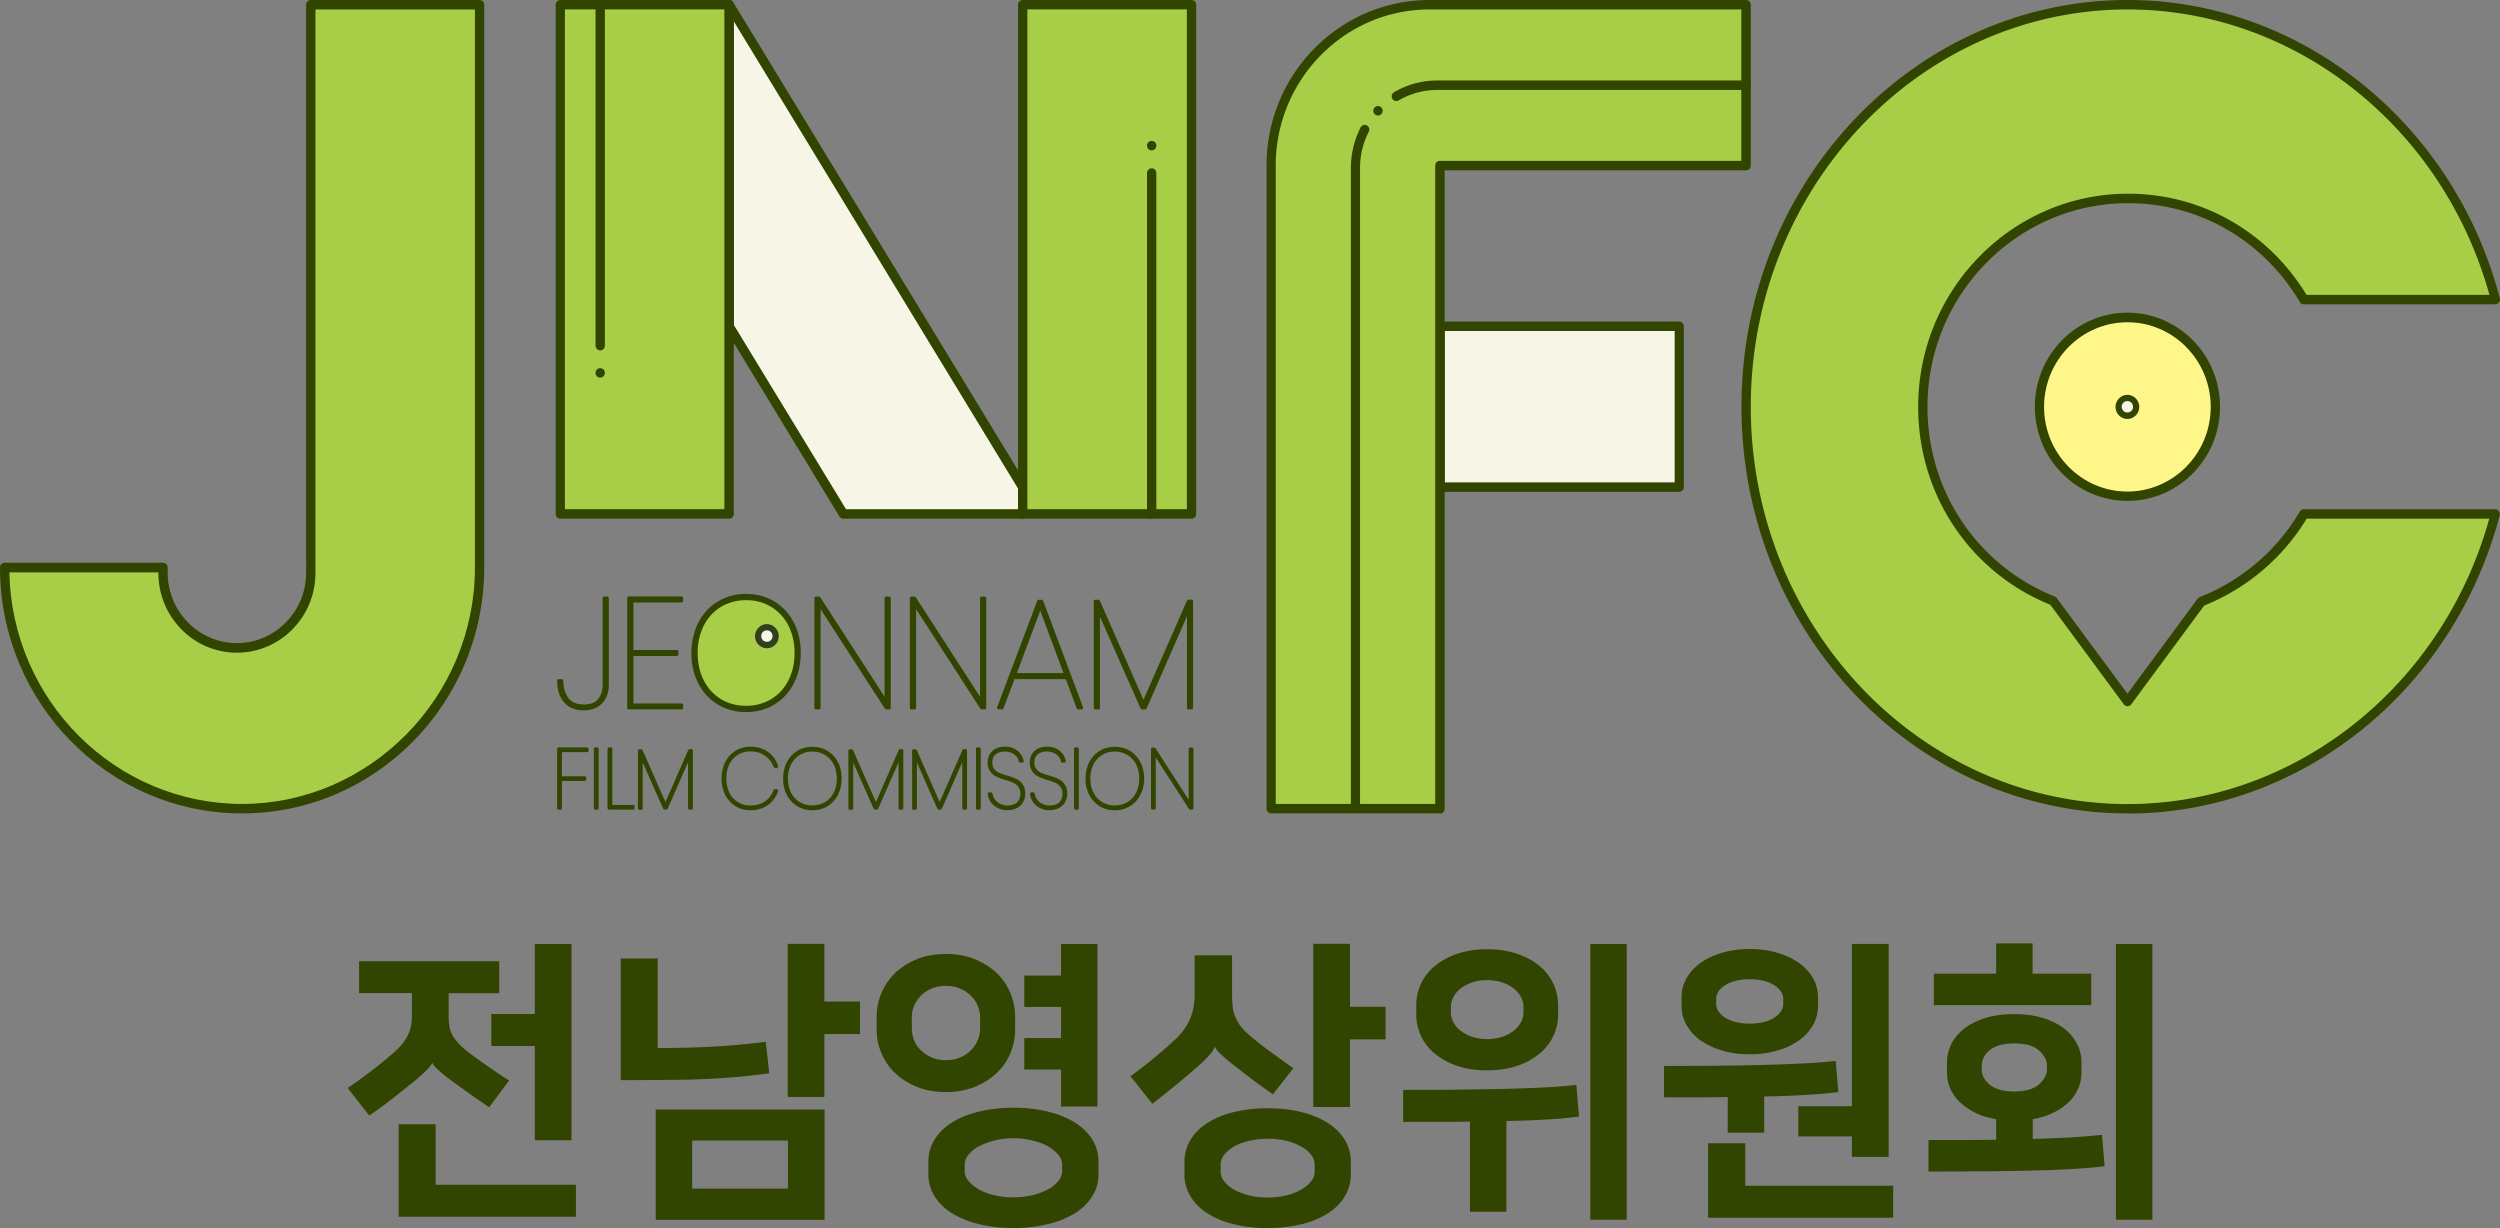 <svg width="114" height="56" viewBox="0 0 114 56" fill="none" xmlns="http://www.w3.org/2000/svg">
    <rect x="0" y="0" width="114" height="56" fill="#808080" stroke="none"/>
    <g clip-path="url(#ei07icvlza)">
        <path d="M16.374 43.83h6.39v1.46h-2.306v1.053c0 .163.013.314.033.451.019.137.064.268.135.393.064.124.154.248.264.373.11.124.258.255.431.392.284.216.587.438.909.66.322.223.65.446.985.662l-.908 1.217c-.283-.19-.567-.386-.844-.583a70.539 70.539 0 0 1-.792-.569 7.922 7.922 0 0 1-.67-.536c-.168-.15-.258-.262-.284-.334h-.012c-.026.078-.13.21-.31.386-.18.177-.418.386-.734.628-.283.236-.573.465-.87.694a17.46 17.46 0 0 1-.953.693l-.985-1.256c.425-.288.824-.582 1.204-.877.38-.294.709-.569.992-.824.232-.21.413-.439.541-.694.13-.255.194-.55.194-.883v-1.053h-2.41v-1.46.007zm3.498 10.194h6.39v1.459h-8.084v-4.22h1.688v2.76h.006zm4.516-6.327h-1.984v-1.46h1.984v-3.192h1.674v8.95h-1.674v-4.298zM28.304 43.706h1.688v4.083c.914 0 1.771-.02 2.563-.066a35.217 35.217 0 0 0 2.364-.216l.161 1.433c-.373.053-.773.098-1.198.144a35.847 35.847 0 0 1-3.246.157c-.677.007-1.45.013-2.332.013v-5.548zm1.597 6.89H37.6v5.031H29.9v-5.032zm1.662 3.605h4.368v-2.192h-4.368V54.2zm6.03-8.532h1.623v1.485h-1.624v2.866h-1.674v-6.981h1.674V45.669zM43.133 49.797c-.496 0-.94-.078-1.334-.242a3.135 3.135 0 0 1-.992-.635 2.678 2.678 0 0 1-.618-.903c-.142-.34-.212-.7-.212-1.066v-.595a2.779 2.779 0 0 1 .83-1.976c.271-.262.6-.471.992-.635.393-.164.831-.242 1.334-.242.502 0 .94.078 1.333.242.393.164.722.373.992.635.27.261.477.562.619.916.141.353.212.7.212 1.06v.595c0 .373-.07.726-.212 1.066-.142.34-.348.648-.619.903-.27.262-.599.471-.992.635a3.441 3.441 0 0 1-1.333.242zm0-4.842c-.251 0-.47.046-.664.131a1.484 1.484 0 0 0-.792.792c-.07.17-.097.34-.097.517v.51c0 .17.033.34.097.517s.167.327.303.458c.135.13.296.249.49.334.193.085.418.13.663.13.245 0 .47-.045.663-.13a1.485 1.485 0 0 0 .793-.792c.07-.17.103-.34.103-.517v-.51c0-.17-.033-.34-.103-.517a1.285 1.285 0 0 0-.303-.458 1.555 1.555 0 0 0-.49-.334 1.647 1.647 0 0 0-.663-.13zM46.212 56a6.679 6.679 0 0 1-1.533-.17 4.446 4.446 0 0 1-1.224-.478 2.468 2.468 0 0 1-.818-.772 1.843 1.843 0 0 1-.303-1.027v-.596c0-.38.103-.72.303-1.027.2-.307.47-.563.818-.772.348-.21.754-.366 1.224-.478.47-.11.979-.17 1.533-.17.554 0 1.063.06 1.533.17.47.112.876.275 1.224.478.347.21.618.465.818.772.2.308.303.648.303 1.027v.596c0 .38-.097.72-.303 1.027-.2.307-.47.563-.818.772a4.25 4.25 0 0 1-1.224.478c-.47.11-.98.17-1.533.17zm0-4.096a3.499 3.499 0 0 0-1.546.353 1.49 1.49 0 0 0-.49.386.74.74 0 0 0-.187.465v.294c0 .164.065.32.187.465.123.144.29.275.49.386.2.111.438.196.708.255.264.065.548.091.838.091.29 0 .573-.032.837-.091.264-.066.503-.15.709-.255a1.49 1.49 0 0 0 .49-.386.74.74 0 0 0 .186-.465v-.294a.713.713 0 0 0-.187-.465 1.772 1.772 0 0 0-.49-.386 2.59 2.59 0 0 0-.708-.255 3.5 3.5 0 0 0-.837-.098zm2.17-7.426v-1.433h1.662v7.413h-1.661V48.77h-1.675v-1.433h1.675v-1.42h-1.675v-1.433h1.675v-.006zM55.396 47.736a1.404 1.404 0 0 1-.239.367 5.81 5.81 0 0 1-.586.569 45.87 45.87 0 0 1-2.022 1.662l-.999-1.256a22.57 22.57 0 0 0 2.023-1.662c.277-.255.496-.543.657-.877.16-.334.245-.72.245-1.165v-1.812h1.707v1.76c0 .222.012.425.032.602s.064.34.135.49c.071.151.155.302.27.439.117.137.265.281.439.425.257.216.554.452.901.7.342.256.683.498 1.018.733l-.934 1.191c-.309-.216-.605-.432-.889-.641-.283-.21-.547-.419-.798-.615a12.062 12.062 0 0 1-.619-.51c-.18-.158-.29-.289-.328-.4h-.013zM57.805 56a6.372 6.372 0 0 1-1.553-.177 3.951 3.951 0 0 1-1.198-.497 2.394 2.394 0 0 1-.773-.779 1.905 1.905 0 0 1-.27-.994v-.57c0-.36.09-.693.27-.994.18-.3.438-.563.773-.778a3.856 3.856 0 0 1 1.198-.498 6.335 6.335 0 0 1 1.553-.176c.567 0 1.082.059 1.552.176.464.118.863.282 1.198.498.335.215.593.477.773.778.18.301.27.635.27.995v.569c0 .36-.09.693-.27.994-.18.301-.438.563-.773.779a3.86 3.86 0 0 1-1.198.497 6.666 6.666 0 0 1-1.552.177zm0-4.07c-.335 0-.638.04-.908.105-.264.072-.49.164-.67.275-.18.111-.322.235-.419.373a.7.7 0 0 0-.148.405v.354a.7.7 0 0 0 .148.405c.097.138.238.262.419.373.18.111.406.203.67.275.264.072.567.111.908.111.341 0 .638-.039.908-.11a2.57 2.57 0 0 0 .67-.276c.18-.111.322-.235.419-.373a.7.7 0 0 0 .148-.405v-.354a.7.7 0 0 0-.148-.405 1.4 1.4 0 0 0-.419-.373 2.563 2.563 0 0 0-.67-.275 3.47 3.47 0 0 0-.908-.105zm3.755-6.02h1.623v1.486H61.56v3.082h-1.675v-7.44h1.675v2.873zM63.97 49.699c1.018 0 1.933 0 2.738-.013.805-.013 1.52-.02 2.158-.04.638-.019 1.198-.039 1.681-.065.483-.026.934-.065 1.334-.111l.122 1.446c-.406.052-.882.098-1.424.13-.54.034-1.172.06-1.887.073v4.135H67.03v-4.11c-.45.008-.927.014-1.43.014h-1.617v-1.459h-.012zm3.846-.89c-.496 0-.94-.065-1.34-.196a3.234 3.234 0 0 1-1.017-.543 2.3 2.3 0 0 1-.877-1.806v-.432a2.292 2.292 0 0 1 .877-1.806 3.232 3.232 0 0 1 1.017-.543 4.25 4.25 0 0 1 1.34-.196c.496 0 .934.065 1.333.196.4.131.741.314 1.025.543a2.301 2.301 0 0 1 .876 1.806v.432a2.293 2.293 0 0 1-.876 1.806 3.2 3.2 0 0 1-1.025.543c-.399.13-.843.196-1.333.196zm0-4.115a2.14 2.14 0 0 0-.663.098c-.2.065-.38.157-.529.268a1.225 1.225 0 0 0-.341.393 1.02 1.02 0 0 0-.122.464v.242c0 .164.038.32.122.465.077.15.193.281.341.392.148.112.323.203.529.269.206.065.425.098.663.098.238 0 .464-.033.663-.098.207-.066.38-.157.529-.269.148-.11.257-.242.341-.392a.946.946 0 0 0 .123-.465v-.242a.91.91 0 0 0-.123-.464 1.298 1.298 0 0 0-.341-.393 1.755 1.755 0 0 0-.528-.268 2.169 2.169 0 0 0-.664-.098zM74.18 55.62h-1.662V43.045h1.662V55.62zM75.874 48.606c1.017 0 1.92 0 2.699-.013a91.099 91.099 0 0 0 3.749-.105c.49-.026.946-.065 1.385-.11l.122 1.42c-.425.051-.915.097-1.456.13-.547.033-1.185.059-1.926.072v1.649h-1.662v-1.623c-.438.007-.889.013-1.372.013H75.88v-1.433h-.006zm3.916-.53c-.444 0-.857-.052-1.23-.163a3.44 3.44 0 0 1-.986-.452 2.176 2.176 0 0 1-.657-.7 1.744 1.744 0 0 1-.238-.896v-.38c0-.327.077-.621.238-.896.161-.275.38-.51.657-.7.277-.19.606-.347.986-.452.38-.11.786-.163 1.23-.163.445 0 .844.052 1.224.163.38.112.715.262.992.452.277.196.496.425.657.7.161.275.238.576.238.896v.38c0 .327-.077.621-.238.896a2.18 2.18 0 0 1-.657.7 3.16 3.16 0 0 1-.992.452c-.38.111-.792.163-1.224.163zm-.213 5.994h6.751v1.459H77.89v-3.396h1.694v1.937h-.007zm.213-9.416c-.45 0-.818.085-1.108.262-.29.177-.425.393-.425.655v.19c0 .26.142.477.425.653.284.177.65.262 1.108.262.457 0 .818-.085 1.102-.262.283-.176.425-.392.425-.654v-.19c0-.261-.142-.477-.425-.654-.284-.176-.651-.261-1.102-.261zm2.21 5.79h2.447v-7.4h1.675v9.71h-1.675v-.935H82v-1.38.006zM87.94 51.983h1.642c.509 0 .992 0 1.443-.013v-.936c-.38-.065-.715-.164-.992-.314a3.135 3.135 0 0 1-.702-.497c-.187-.19-.322-.4-.413-.622a1.839 1.839 0 0 1-.135-.687v-.484c0-.268.065-.537.187-.798.122-.262.316-.497.567-.7.251-.203.573-.373.953-.498.38-.124.831-.19 1.36-.19.528 0 .966.066 1.352.19.386.125.709.295.96.498s.438.438.567.7c.128.261.186.53.186.798v.484c0 .236-.045.465-.135.687-.09.223-.225.432-.412.622a2.73 2.73 0 0 1-.696.497 3.389 3.389 0 0 1-.979.314v.903c.664-.02 1.256-.046 1.765-.072.509-.033.973-.072 1.391-.118l.123 1.433c-.38.046-.825.085-1.327.118-.503.032-1.076.059-1.733.072-.65.02-1.391.033-2.21.039-.817.007-1.739.013-2.763.013v-1.446.007zm3.085-7.583v-1.381h1.662v1.38h2.673v1.434h-7.176V44.4h2.841zm.824 3.18c-.257 0-.483.026-.67.084a1.294 1.294 0 0 0-.463.236.916.916 0 0 0-.348.694v.163c0 .124.026.249.084.367.058.117.148.222.264.327.116.104.277.176.463.235.194.06.413.085.67.085.516 0 .89-.111 1.134-.327.238-.216.36-.445.36-.687v-.163c0-.243-.122-.472-.36-.688-.238-.215-.618-.327-1.134-.327zm6.3 8.04h-1.662V43.046h1.662V55.62z" fill="#314500"/>
        <path d="M14.172.216v25.91c0 1.89-1.508 3.421-3.37 3.421-1.86 0-3.368-1.53-3.368-3.422v-.242H.214c0 6.072 4.85 10.999 10.827 10.999 5.978 0 10.828-4.927 10.828-10.999V.216h-7.697z" fill="#A7CE46"/>
        <path d="M11.04 37.091C4.954 37.091 0 32.06 0 25.877c0-.118.097-.216.213-.216h7.22c.116 0 .213.098.213.216v.242c0 1.767 1.417 3.206 3.156 3.206 1.74 0 3.157-1.44 3.157-3.206V.216c0-.118.09-.216.212-.216h7.698c.116 0 .212.098.212.216v25.66c0 6.184-4.953 11.215-11.04 11.215zM.426 26.093c.116 5.85 4.831 10.566 10.616 10.566 5.784 0 10.615-4.835 10.615-10.782V.432h-7.272v25.694c0 2.008-1.604 3.637-3.582 3.637-1.977 0-3.581-1.629-3.581-3.638V26.1H.425v-.006zM26.77 34.154v.071h-1.217v1.244h1.108v.072h-1.108v1.315h-.077V34.16h1.295v-.006z" fill="#314500"/>
        <path d="M25.553 36.92h-.078a.072.072 0 0 1-.07-.071v-2.696c0-.039.032-.072.07-.072h1.295c.039 0 .07.033.07.072v.072c0 .04-.031.072-.07.072h-1.147v1.1h1.037c.04 0 .071.032.071.071v.072c0 .04-.032.072-.07.072h-1.038v1.243c0 .04-.032.072-.07.072v-.006zM27.222 34.154v2.695h-.078v-2.695h.078z" fill="#314500"/>
        <path d="M27.228 34.081h-.077c-.04 0-.071.032-.071.072v2.696c0 .04.032.072.07.072h.078c.04 0 .071-.032.071-.072v-2.696a.071.071 0 0 0-.07-.072zM27.845 36.777h1.018v.072h-1.095v-2.695h.077v2.623z" fill="#314500"/>
        <path d="M28.863 36.92h-1.088a.072.072 0 0 1-.071-.071v-2.696c0-.039.032-.072.07-.072h.078c.038 0 .07.033.07.072v2.552h.948c.038 0 .07.033.07.072v.072c0 .04-.032.072-.07.072h-.007zM31.524 34.232v2.617h-.077v-2.427l-1.063 2.427h-.077l-1.07-2.42v2.42h-.077v-2.617h.078l1.108 2.512 1.101-2.512h.077z" fill="#314500"/>
        <path d="M31.523 36.921h-.077a.072.072 0 0 1-.07-.072v-2.094l-.928 2.12s-.039.046-.065.046h-.077s-.052-.02-.064-.04l-.934-2.113v2.088c0 .039-.032.072-.071.072h-.077a.072.072 0 0 1-.071-.072v-2.618c0-.039.032-.072.07-.072h.078s.051.02.064.04l1.044 2.368 1.037-2.368s.038-.046.064-.046h.077c.04 0 .071.033.071.072v2.617c0 .04-.032.072-.07.072zM34.978 34.343c.2.144.347.347.444.602h-.077a1.093 1.093 0 0 0-.413-.55 1.21 1.21 0 0 0-.72-.209c-.214 0-.413.053-.587.157a1.104 1.104 0 0 0-.419.458 1.504 1.504 0 0 0-.154.694c0 .262.051.49.154.687.103.196.239.347.419.451.18.105.373.157.586.157.29 0 .528-.072.721-.203.194-.13.329-.32.413-.543h.077a1.2 1.2 0 0 1-.444.602c-.2.144-.458.216-.767.216a1.17 1.17 0 0 1-.638-.176 1.215 1.215 0 0 1-.438-.485 1.58 1.58 0 0 1-.16-.706c0-.262.05-.504.16-.713a1.17 1.17 0 0 1 1.076-.667c.31 0 .567.071.767.215v.013z" fill="#314500"/>
        <path d="M34.21 36.947c-.245 0-.476-.059-.67-.183a1.295 1.295 0 0 1-.47-.517 1.628 1.628 0 0 1-.167-.746c0-.281.058-.53.167-.745a1.25 1.25 0 0 1 1.134-.707c.322 0 .593.078.805.229.213.15.374.366.47.641.007.02 0 .046-.006.066a.067.067 0 0 1-.058.032h-.078s-.057-.02-.064-.046a1.048 1.048 0 0 0-.386-.51c-.18-.13-.413-.196-.683-.196a1.045 1.045 0 0 0-.94.575c-.097.19-.142.413-.142.661 0 .249.051.471.141.655a1.038 1.038 0 0 0 .94.575c.271 0 .503-.065.684-.19.18-.124.309-.3.386-.51.013-.026.039-.045.064-.045h.078s.045.013.058.032c.013.02.02.046.006.066a1.303 1.303 0 0 1-.47.634c-.212.15-.483.23-.805.23h.006zM37.696 34.304c.193.118.342.281.451.49.11.21.161.446.161.714 0 .268-.051.504-.161.713a1.22 1.22 0 0 1-.45.49 1.231 1.231 0 0 1-.652.178c-.238 0-.463-.06-.65-.177a1.22 1.22 0 0 1-.45-.49 1.508 1.508 0 0 1-.162-.714c0-.268.052-.504.161-.713.11-.21.258-.373.451-.49a1.23 1.23 0 0 1 .65-.178c.239 0 .464.06.651.177zm-1.256.052c-.18.105-.322.256-.425.458a1.466 1.466 0 0 0-.155.694c0 .268.052.49.155.694.103.196.245.346.425.458.18.104.38.157.605.157.226 0 .42-.053.606-.157.18-.105.322-.256.425-.458.103-.197.155-.426.155-.694 0-.268-.052-.49-.155-.694a1.16 1.16 0 0 0-.425-.458 1.179 1.179 0 0 0-.606-.157c-.225 0-.418.053-.605.157z" fill="#314500"/>
        <path d="M37.045 36.947a1.28 1.28 0 0 1-.69-.183 1.31 1.31 0 0 1-.476-.517 1.568 1.568 0 0 1-.168-.746c0-.274.058-.53.168-.745a1.31 1.31 0 0 1 .477-.517c.2-.125.431-.184.689-.184.257 0 .49.06.689.184.2.124.36.294.477.517.116.215.167.47.167.745s-.058.524-.167.746a1.31 1.31 0 0 1-.477.517 1.28 1.28 0 0 1-.69.183zm0-2.676c-.206 0-.4.053-.567.15a1.053 1.053 0 0 0-.4.426 1.398 1.398 0 0 0-.148.654c0 .249.052.471.148.655.097.183.232.327.4.425.335.196.799.196 1.134 0 .167-.098.302-.242.399-.425.097-.184.148-.406.148-.655 0-.248-.051-.47-.148-.654a1.053 1.053 0 0 0-.4-.425 1.114 1.114 0 0 0-.566-.15zM41.122 34.232v2.617h-.077v-2.427l-1.063 2.427h-.077l-1.07-2.42v2.42h-.077v-2.617h.078l1.108 2.513 1.101-2.513h.077z" fill="#314500"/>
        <path d="M41.121 36.921h-.077a.072.072 0 0 1-.07-.072v-2.093l-.928 2.12s-.039.045-.065.045h-.077s-.052-.02-.064-.039l-.934-2.113v2.087c0 .04-.033.072-.071.072h-.078a.072.072 0 0 1-.07-.072v-2.617c0-.04.032-.072.07-.072h.078s.051.02.064.039l1.044 2.368 1.037-2.368s.038-.046.064-.046h.078c.038 0 .07.033.07.072v2.617c0 .04-.032.072-.07.072zM44.028 34.232v2.617h-.078v-2.427l-1.062 2.427h-.078l-1.069-2.42v2.42h-.077v-2.617h.077l1.108 2.512 1.102-2.512h.077z" fill="#314500"/>
        <path d="M44.027 36.921h-.077a.072.072 0 0 1-.071-.072v-2.094l-.928 2.12s-.038.046-.064.046h-.077s-.052-.02-.065-.04l-.934-2.113v2.088c0 .039-.032.072-.07.072h-.078a.072.072 0 0 1-.07-.072v-2.618c0-.039.031-.072.07-.072h.077s.052.02.065.04l1.043 2.368 1.037-2.368s.039-.046.065-.046h.077c.039 0 .07.033.07.072v2.617c0 .04-.031.072-.07.072zM44.653 34.154v2.695h-.078v-2.695h.078z" fill="#314500"/>
        <path d="M44.652 34.081h-.078c-.039 0-.07.032-.07.072v2.696c0 .04.031.072.07.072h.078c.039 0 .07-.032.07-.072v-2.696a.071.071 0 0 0-.07-.072zM46.598 36.522a.669.669 0 0 1-.232.255.786.786 0 0 1-.412.098.844.844 0 0 1-.419-.098.779.779 0 0 1-.29-.249.712.712 0 0 1-.129-.327h.078a.7.7 0 0 0 .354.504.78.78 0 0 0 .406.098c.206 0 .367-.059.476-.17a.613.613 0 0 0 .168-.432.573.573 0 0 0-.097-.353.673.673 0 0 0-.245-.203 3.148 3.148 0 0 0-.392-.144 2.724 2.724 0 0 1-.4-.144.606.606 0 0 1-.251-.21.645.645 0 0 1-.103-.379c0-.183.064-.34.187-.458.122-.117.302-.183.528-.183.225 0 .406.06.54.177a.742.742 0 0 1 .252.405h-.077a.576.576 0 0 0-.11-.229.692.692 0 0 0-.232-.196.802.802 0 0 0-.367-.085.695.695 0 0 0-.464.15c-.115.099-.173.243-.173.426 0 .137.032.255.096.34.065.085.142.15.232.19.09.046.22.092.387.137.167.046.302.098.405.144a.725.725 0 0 1 .264.223c.071.098.11.229.11.399a.776.776 0 0 1-.07.32l-.02-.006z" fill="#314500"/>
        <path d="M45.946 36.947a.92.92 0 0 1-.45-.104.85.85 0 0 1-.316-.269.853.853 0 0 1-.142-.366c0-.02 0-.04.02-.052.019-.014.032-.027.051-.027h.077c.032 0 .065.027.071.06a.645.645 0 0 0 .322.452.736.736 0 0 0 .374.09c.187 0 .328-.052.431-.15a.533.533 0 0 0 .142-.38.516.516 0 0 0-.084-.314.602.602 0 0 0-.219-.183 2.23 2.23 0 0 0-.38-.137 2.365 2.365 0 0 1-.406-.15.756.756 0 0 1-.283-.236.698.698 0 0 1-.116-.419c0-.203.071-.38.206-.51.136-.131.335-.203.58-.203.245 0 .438.065.586.196a.792.792 0 0 1 .27.445c0 .02 0 .046-.012.059-.013.02-.032.026-.058.026h-.077c-.033 0-.065-.02-.071-.052a.575.575 0 0 0-.31-.38.727.727 0 0 0-.334-.072.643.643 0 0 0-.42.131c-.102.085-.147.21-.147.367 0 .124.026.222.084.294.057.072.128.13.212.17.09.04.213.085.374.13.167.047.309.1.418.151a.744.744 0 0 1 .29.242.718.718 0 0 1 .123.439.751.751 0 0 1-.084.353.646.646 0 0 1-.264.282.87.87 0 0 1-.451.11l-.007.007zM48.523 36.522a.671.671 0 0 1-.232.255.788.788 0 0 1-.412.098.845.845 0 0 1-.419-.098.778.778 0 0 1-.29-.248.712.712 0 0 1-.129-.328h.078a.698.698 0 0 0 .354.504.78.78 0 0 0 .406.099c.206 0 .367-.06.477-.17a.613.613 0 0 0 .167-.432.573.573 0 0 0-.097-.354.672.672 0 0 0-.244-.203 3.17 3.17 0 0 0-.393-.144 2.723 2.723 0 0 1-.4-.143.606.606 0 0 1-.25-.21.645.645 0 0 1-.104-.38c0-.183.065-.34.187-.457.122-.118.303-.184.528-.184.225 0 .406.06.541.177a.743.743 0 0 1 .251.406h-.077a.575.575 0 0 0-.11-.23.691.691 0 0 0-.231-.195.802.802 0 0 0-.367-.086.695.695 0 0 0-.464.15c-.116.099-.174.243-.174.426 0 .138.032.255.096.34.065.085.142.15.232.19.09.046.22.092.387.138.167.045.303.098.406.144a.722.722 0 0 1 .264.222c.07.098.11.229.11.4a.776.776 0 0 1-.072.32l-.019-.007z" fill="#314500"/>
        <path d="M47.873 36.947a.92.92 0 0 1-.451-.104.85.85 0 0 1-.316-.269.854.854 0 0 1-.142-.366c0-.02 0-.04.02-.052.019-.014.032-.027.051-.027h.077c.033 0 .065.027.071.06a.8.8 0 0 0 .09.241c.052.079.123.15.226.21a.736.736 0 0 0 .373.091c.187 0 .329-.052.432-.15a.533.533 0 0 0 .142-.38.516.516 0 0 0-.084-.314.66.66 0 0 0-.219-.183 2.23 2.23 0 0 0-.38-.137 2.36 2.36 0 0 1-.406-.15.756.756 0 0 1-.283-.236.698.698 0 0 1-.116-.419c0-.203.07-.38.206-.51.135-.131.335-.203.58-.203.244 0 .438.065.586.196a.792.792 0 0 1 .27.445c0 .02 0 .046-.013.059-.012.02-.032.026-.058.026h-.077c-.032 0-.064-.02-.07-.052a.575.575 0 0 0-.31-.38.728.728 0 0 0-.335-.072.643.643 0 0 0-.419.131c-.103.085-.148.21-.148.367 0 .124.026.222.084.294.058.072.129.13.206.17.09.04.213.085.374.13.167.047.309.1.418.151a.744.744 0 0 1 .29.242.718.718 0 0 1 .123.439.75.75 0 0 1-.084.353.645.645 0 0 1-.264.282.87.87 0 0 1-.451.11l.007.007zM49.124 34.154v2.695h-.078v-2.695h.078z" fill="#314500"/>
        <path d="M49.122 34.081h-.077c-.039 0-.07.032-.07.072v2.696c0 .04.031.072.07.072h.077c.04 0 .071-.032.071-.072v-2.696a.071.071 0 0 0-.07-.072zM51.492 34.304c.193.118.34.281.45.49.11.21.161.446.161.714 0 .268-.051.504-.16.713a1.22 1.22 0 0 1-.451.49 1.231 1.231 0 0 1-.651.178c-.238 0-.464-.06-.65-.177a1.22 1.22 0 0 1-.452-.49 1.508 1.508 0 0 1-.16-.714c0-.268.05-.504.16-.713.11-.21.258-.373.451-.49a1.23 1.23 0 0 1 .65-.178c.24 0 .465.06.651.177zm-1.257.052c-.18.105-.322.256-.425.458a1.466 1.466 0 0 0-.154.694c0 .268.051.49.154.694.103.196.245.346.425.458.18.104.38.157.606.157.225 0 .419-.053.605-.157.18-.105.323-.256.425-.458.104-.197.155-.426.155-.694 0-.268-.051-.49-.155-.694a1.158 1.158 0 0 0-.425-.458 1.18 1.18 0 0 0-.605-.157c-.226 0-.419.053-.606.157z" fill="#314500"/>
        <path d="M50.834 36.947a1.28 1.28 0 0 1-.689-.183 1.31 1.31 0 0 1-.476-.517 1.567 1.567 0 0 1-.168-.746c0-.274.058-.53.168-.745a1.31 1.31 0 0 1 .476-.517c.2-.125.432-.184.69-.184.257 0 .489.06.689.184.2.124.36.294.476.517.116.215.174.47.174.745s-.058.524-.174.746a1.266 1.266 0 0 1-1.166.7zm0-2.676a1.053 1.053 0 0 0-.966.576 1.397 1.397 0 0 0-.148.654c0 .249.052.471.148.655.097.183.232.327.4.425.335.196.798.196 1.133 0 .168-.098.303-.242.4-.425.096-.184.148-.406.148-.655 0-.248-.052-.47-.148-.654a1.053 1.053 0 0 0-.4-.425 1.114 1.114 0 0 0-.567-.15zM54.352 36.85h-.078l-1.649-2.552v2.551h-.077V34.16h.077l1.65 2.545V34.16h.077v2.69z" fill="#314500"/>
        <path d="M54.352 36.921h-.077s-.045-.013-.058-.032l-1.514-2.35v2.31c0 .04-.032.072-.07.072h-.078a.072.072 0 0 1-.07-.072V34.16c0-.04.031-.072.07-.072h.077s.045.013.058.033l1.514 2.349v-2.31c0-.04.032-.072.07-.072h.078c.039 0 .071.033.071.072v2.69c0 .038-.032.071-.07.071zM27.691 27.27v3.985c0 .308-.096.563-.283.766-.187.202-.451.3-.786.3-.367 0-.644-.11-.844-.34-.2-.229-.296-.543-.296-.935h.141c0 .333.078.608.239.824.16.216.412.327.76.327.328 0 .567-.091.715-.281.142-.19.219-.406.219-.66V27.27h.142-.007z" fill="#314500"/>
        <path d="M26.615 32.394c-.386 0-.682-.125-.895-.367-.206-.242-.316-.57-.316-.988 0-.04.033-.072.071-.072h.142c.039 0 .07.033.07.072 0 .314.078.576.226.785.142.196.38.301.709.301.309 0 .528-.085.657-.255.135-.177.2-.38.2-.615V27.27c0-.039.032-.072.07-.072h.142c.039 0 .071.033.071.072v3.985c0 .327-.103.602-.303.811-.2.216-.483.328-.837.328h-.007zm-1.043-1.04zM28.812 27.395v2.31h2.055v.13h-2.055v2.31h2.267v.13H28.67V27.27h2.41v.131h-2.268v-.006z" fill="#314500"/>
        <path d="M31.078 32.348H28.67a.072.072 0 0 1-.07-.072V27.27c0-.039.032-.072.07-.072h2.41c.038 0 .07.033.07.072v.131c0 .04-.032.072-.07.072h-2.197v2.166h1.984c.039 0 .07.033.07.072v.13c0 .04-.031.073-.07.073h-1.984v2.165h2.196c.04 0 .071.033.071.072v.131c0 .04-.032.072-.07.072v-.006zm-2.338-.144h.026s-.02-.026-.026-.046v.046zm0-2.486v.104s.02-.04.039-.052a.081.081 0 0 1-.039-.052zm0-2.376v.046s.013-.033.026-.046h-.026zM40.55 32.276h-.142l-3.06-4.744v4.744h-.141v-4.999h.142l3.06 4.737v-4.737h.14v4.999z" fill="#314500"/>
        <path d="M40.549 32.348h-.142s-.045-.013-.058-.033l-2.93-4.54v4.5c0 .04-.033.073-.071.073h-.142a.072.072 0 0 1-.07-.072v-4.999c0-.04.031-.072.07-.072h.142s.045.013.058.033l2.93 4.534v-4.495c0-.04.033-.072.071-.072h.142c.039 0 .07.033.07.072v4.999c0 .039-.031.072-.07.072zm-.097-.144h.033v-.177s-.026.046-.052.053a.057.057 0 0 1-.077-.033l-.335-.524.438.674-.007.007zm-3.169-4.855v.17s.026-.046.052-.059a.074.074 0 0 1 .064.013l-.084-.13h-.032v.006zM44.904 32.276h-.141l-3.06-4.744v4.744h-.142v-4.999h.142l3.06 4.737v-4.737h.141v4.999z" fill="#314500"/>
        <path d="M44.904 32.348h-.142s-.045-.013-.058-.033l-2.931-4.54v4.5c0 .04-.032.073-.07.073h-.143a.072.072 0 0 1-.07-.072v-4.999c0-.04.032-.072.07-.072h.142s.045.013.058.033l2.93 4.534v-4.495c0-.04.033-.072.072-.072h.142c.038 0 .07.033.07.072v4.999c0 .039-.032.072-.07.072zm-.104-.144h.033v-.177s-.026.046-.052.053a.057.057 0 0 1-.077-.033l-.335-.524.438.674-.007.007zm-3.162-4.855v.17s.025-.046.051-.059a.074.074 0 0 1 .065.013l-.084-.13h-.032v.006zM48.651 30.895h-2.435l-.515 1.38h-.161l1.83-4.854h.14l1.817 4.855h-.16l-.51-1.38h-.006zm-.052-.13-1.165-3.122-1.166 3.121h2.338-.007z" fill="#314500"/>
        <path d="M49.321 32.348h-.16s-.059-.02-.065-.046l-.496-1.335h-2.338l-.503 1.335s-.038.046-.064.046h-.161s-.045-.014-.058-.033c-.013-.02-.02-.046-.007-.066l1.83-4.854s.038-.046.064-.046h.142s.058.02.064.046l1.817 4.854s0 .046-.007.066a.067.067 0 0 1-.058.033zm-.116-.144h.007l-1.765-4.711h-.045l-1.772 4.71h.013l.503-1.334s.038-.046.064-.046c0 0-.013-.006-.013-.013-.013-.02-.019-.046-.006-.065l1.166-3.121c.019-.053.11-.053.135 0l1.166 3.12s0 .046-.007.066c0 0-.006.013-.012.013 0 0 .057.02.064.046l.496 1.335h.006zm-2.84-1.512h2.132l-1.063-2.846-1.063 2.846h-.006zM54.34 27.414v4.862h-.142V27.76l-1.978 4.515h-.141l-1.99-4.502v4.502h-.142v-4.862h.141l2.055 4.672 2.048-4.672h.149z" fill="#314500"/>
        <path d="M54.339 32.347h-.142a.072.072 0 0 1-.07-.071V28.1l-1.843 4.207s-.039.046-.064.046h-.142s-.052-.02-.065-.04l-1.855-4.193v4.161c0 .04-.032.072-.07.072h-.142a.072.072 0 0 1-.071-.072v-4.861c0-.04.032-.072.07-.072h.142s.052.02.065.04l1.99 4.52 1.984-4.52s.039-.047.065-.047h.141c.04 0 .071.033.071.072v4.862c0 .039-.032.071-.07.071h.006zm-2.216-.143h.045l.039-.086c-.026.046-.097.046-.123 0l.039.086zm-2.035-4.502s.051.013.064.04l1.7 3.847-1.81-4.103h-.025v.282s.025-.053.051-.06h.013l.006-.006zm4.11-.013h.012c.032 0 .052.033.058.059v-.268h-.026l-.103.235s.032-.026.058-.026z" fill="#314500"/>
        <path d="M36.07 28.455a2.223 2.223 0 0 0-.837-.91 2.3 2.3 0 0 0-1.21-.32c-.451 0-.857.104-1.218.32a2.226 2.226 0 0 0-.837.91c-.2.386-.303.83-.303 1.321s.103.936.303 1.322.483.694.837.91c.354.215.76.327 1.218.327.457 0 .856-.112 1.21-.328.355-.215.638-.516.838-.909.2-.386.303-.831.303-1.322 0-.49-.104-.935-.303-1.321z" fill="#A7CE46"/>
        <path d="M34.022 32.472c-.477 0-.908-.118-1.288-.347a2.357 2.357 0 0 1-.889-.962c-.213-.405-.316-.876-.316-1.387 0-.51.11-.981.316-1.387.212-.412.509-.732.889-.961a2.438 2.438 0 0 1 1.288-.347c.477 0 .908.118 1.288.347.38.229.677.55.89.961.212.406.315.877.315 1.387s-.11.982-.316 1.387a2.357 2.357 0 0 1-.889.962c-.38.23-.811.347-1.288.347zm0-5.103a2.2 2.2 0 0 0-1.14.3c-.335.203-.599.491-.786.851a2.748 2.748 0 0 0-.283 1.256c0 .465.096.89.283 1.257.187.366.451.647.786.85.335.203.715.301 1.14.301.425 0 .805-.104 1.14-.3.335-.204.593-.485.786-.851.187-.367.284-.786.284-1.257 0-.47-.097-.89-.284-1.256a2.116 2.116 0 0 0-.786-.85 2.155 2.155 0 0 0-1.14-.301z" fill="#314500"/>
        <path d="M34.97 29.41c.22 0 .399-.181.399-.405a.403.403 0 0 0-.4-.406c-.22 0-.399.181-.399.405 0 .225.18.406.4.406z" fill="#F6F5E6"/>
        <path d="M34.97 29.56a.549.549 0 0 1-.541-.549c0-.3.245-.55.54-.55.297 0 .542.25.542.55 0 .301-.245.55-.541.55zm0-.817a.26.26 0 0 0-.258.262.26.26 0 0 0 .258.261.26.26 0 0 0 .258-.261.26.26 0 0 0-.258-.262z" fill="#313F20"/>
        <path d="M46.637 23.436v-1.223L33.25.216v14.662l5.205 8.558h8.18z" fill="#F6F5E6"/>
        <path d="M46.636 23.652h-8.18a.213.213 0 0 1-.18-.104l-5.206-8.552a.223.223 0 0 1-.032-.111V.216c0-.098.065-.183.155-.21a.216.216 0 0 1 .238.092l13.385 21.997c.02.033.033.072.033.111v1.224a.216.216 0 0 1-.213.216v.006zm-8.065-.431h7.852v-.943L33.463.975V14.82l5.115 8.4h-.007z" fill="#314500"/>
        <path d="M54.334.216h-7.698v23.22h7.698V.216z" fill="#A7CE46"/>
        <path d="M54.333 23.652h-7.697a.216.216 0 0 1-.213-.216V.216c0-.118.097-.216.213-.216h7.697c.116 0 .213.098.213.216v23.22a.216.216 0 0 1-.213.216zm-7.485-.431h7.273V.43h-7.273v22.79z" fill="#314500"/>
        <path d="M33.243.216h-7.697v23.22h7.697V.216z" fill="#A7CE46"/>
        <path d="M33.25 23.652h-7.697a.216.216 0 0 1-.213-.216V.216c0-.118.097-.216.213-.216h7.698c.116 0 .212.098.212.216v23.22a.216.216 0 0 1-.212.216zm-7.49-.431h7.271V.43H25.76v22.79zM52.517 23.652a.216.216 0 0 1-.213-.216V7.891c0-.118.097-.216.213-.216.116 0 .212.098.212.216v15.545a.216.216 0 0 1-.212.216zM52.517 6.857a.214.214 0 0 0 .212-.216.214.214 0 0 0-.212-.216.214.214 0 0 0-.213.216c0 .12.095.216.213.216z" fill="#314500"/>
        <path d="M27.37 0c.116 0 .212.098.212.216v15.546a.216.216 0 0 1-.212.216.216.216 0 0 1-.213-.216V.216c0-.118.097-.216.213-.216zM27.37 17.22a.214.214 0 0 0 .212-.215.214.214 0 0 0-.212-.216.214.214 0 0 0-.213.216c0 .119.096.216.213.216z" fill="#314500"/>
        <path d="M76.57 22.213v-7.335H65.667v7.335H76.57z" fill="#F6F5E6"/>
        <path d="M76.57 22.429H65.66a.216.216 0 0 1-.213-.216v-7.335c0-.117.096-.215.212-.215h10.912c.116 0 .212.098.212.216v7.334a.216.216 0 0 1-.212.216zm-10.692-.432h10.487v-6.903H65.878v6.903z" fill="#314500"/>
        <path d="M65.665 22.213v14.662h-7.697V7.55c0-4.05 3.233-7.334 7.22-7.334h14.436V7.55H65.665v14.663z" fill="#A7CE46"/>
        <path d="M65.665 37.091h-7.698a.216.216 0 0 1-.212-.216V7.55C57.748 3.39 61.085 0 65.188 0h14.435c.116 0 .213.098.213.216V7.55a.216.216 0 0 1-.213.216H65.877v29.116a.216.216 0 0 1-.212.216v-.007zm-7.492-.432h7.273V7.55c0-.117.096-.215.212-.215h13.746V.432H65.182c-3.865 0-7.009 3.193-7.009 7.118v29.11z" fill="#314500"/>
        <path d="M61.812 37.026a.216.216 0 0 1-.212-.216V7.662c0-.642.154-1.283.444-1.852a.21.21 0 0 1 .284-.092.216.216 0 0 1 .09.288 3.577 3.577 0 0 0-.4 1.65v29.147a.216.216 0 0 1-.212.216l.006.007zM63.668 4.606a.213.213 0 0 1-.18-.105.216.216 0 0 1 .077-.294 3.883 3.883 0 0 1 1.971-.537h14.088a.216.216 0 0 1 0 .432H65.536a3.45 3.45 0 0 0-1.758.478.209.209 0 0 1-.11.026zM62.837 5.267a.214.214 0 0 0 .212-.216.214.214 0 0 0-.212-.216.214.214 0 0 0-.213.216c0 .12.095.216.213.216z" fill="#314500"/>
        <path d="m100.377 27.427-3.37 4.56-3.388-4.586c-3.478-1.387-5.945-4.822-5.945-8.846 0-5.253 4.194-9.506 9.36-9.506 3.407 0 6.376 1.851 8.013 4.612h8.734C111.752 5.908 105.014.216 97.014.216c-9.61 0-17.398 8.205-17.398 18.333 0 10.128 7.788 18.333 17.398 18.333 8 0 14.738-5.692 16.767-13.44h-8.728a9.462 9.462 0 0 1-4.683 3.998l.007-.013z" fill="#A7CE46"/>
        <path d="M97.021 37.091c-9.713 0-17.61-8.322-17.61-18.549C79.41 8.316 87.308 0 97.02 0c7.891 0 14.874 5.594 16.973 13.602.02.066 0 .131-.038.19a.213.213 0 0 1-.168.085h-8.734a.207.207 0 0 1-.181-.104c-1.674-2.827-4.605-4.508-7.832-4.508-5.044 0-9.147 4.167-9.147 9.29 0 3.848 2.28 7.237 5.81 8.65.039.013.07.04.09.072l3.22 4.357 3.196-4.33s.058-.06.09-.073a9.224 9.224 0 0 0 4.573-3.906.214.214 0 0 1 .181-.104h8.728c.064 0 .129.032.167.084.039.053.052.125.039.19-2.1 8.009-9.082 13.603-16.973 13.603l.006-.007zm0-36.66c-9.475 0-17.185 8.127-17.185 18.118 0 9.99 7.71 18.117 17.185 18.117 7.614 0 14.358-5.339 16.49-13.014h-8.328a9.678 9.678 0 0 1-4.67 3.959l-3.33 4.508a.212.212 0 0 1-.168.085.212.212 0 0 1-.168-.085l-3.35-4.541c-3.664-1.485-6.028-5.018-6.028-9.023 0-5.365 4.296-9.722 9.572-9.722 3.343 0 6.37 1.72 8.135 4.612h8.342C111.386 5.771 104.642.432 97.028.432h-.007z" fill="#314500"/>
        <path d="M97.008 22.632c2.216 0 4.013-1.825 4.013-4.076 0-2.252-1.797-4.077-4.013-4.077s-4.013 1.826-4.013 4.077c0 2.25 1.797 4.076 4.013 4.076z" fill="#FFF68A"/>
        <path d="M97.009 22.841c-2.326 0-4.22-1.924-4.22-4.292 0-2.369 1.894-4.292 4.22-4.292 2.325 0 4.225 1.923 4.225 4.292 0 2.368-1.893 4.292-4.225 4.292zm0-8.146c-2.094 0-3.8 1.734-3.8 3.86 0 2.127 1.706 3.86 3.8 3.86 2.093 0 3.8-1.733 3.8-3.86 0-2.126-1.707-3.86-3.8-3.86z" fill="#314500"/>
        <path d="M97.009 18.961c.22 0 .4-.182.4-.406a.403.403 0 0 0-.4-.405c-.22 0-.4.181-.4.405 0 .224.18.406.4.406z" fill="#F6F5E6"/>
        <path d="M97.01 19.105a.549.549 0 0 1-.542-.55c0-.3.245-.55.541-.55.296 0 .541.25.541.55 0 .301-.245.55-.54.55zm0-.818a.26.26 0 0 0-.259.262.26.26 0 0 0 .258.262.26.26 0 0 0 .258-.262.26.26 0 0 0-.258-.262z" fill="#314500"/>
    </g>
    <defs>
        <clipPath id="ei07icvlza">
            <path fill="#fff" d="M0 0h114v56H0z"/>
        </clipPath>
    </defs>
</svg>
